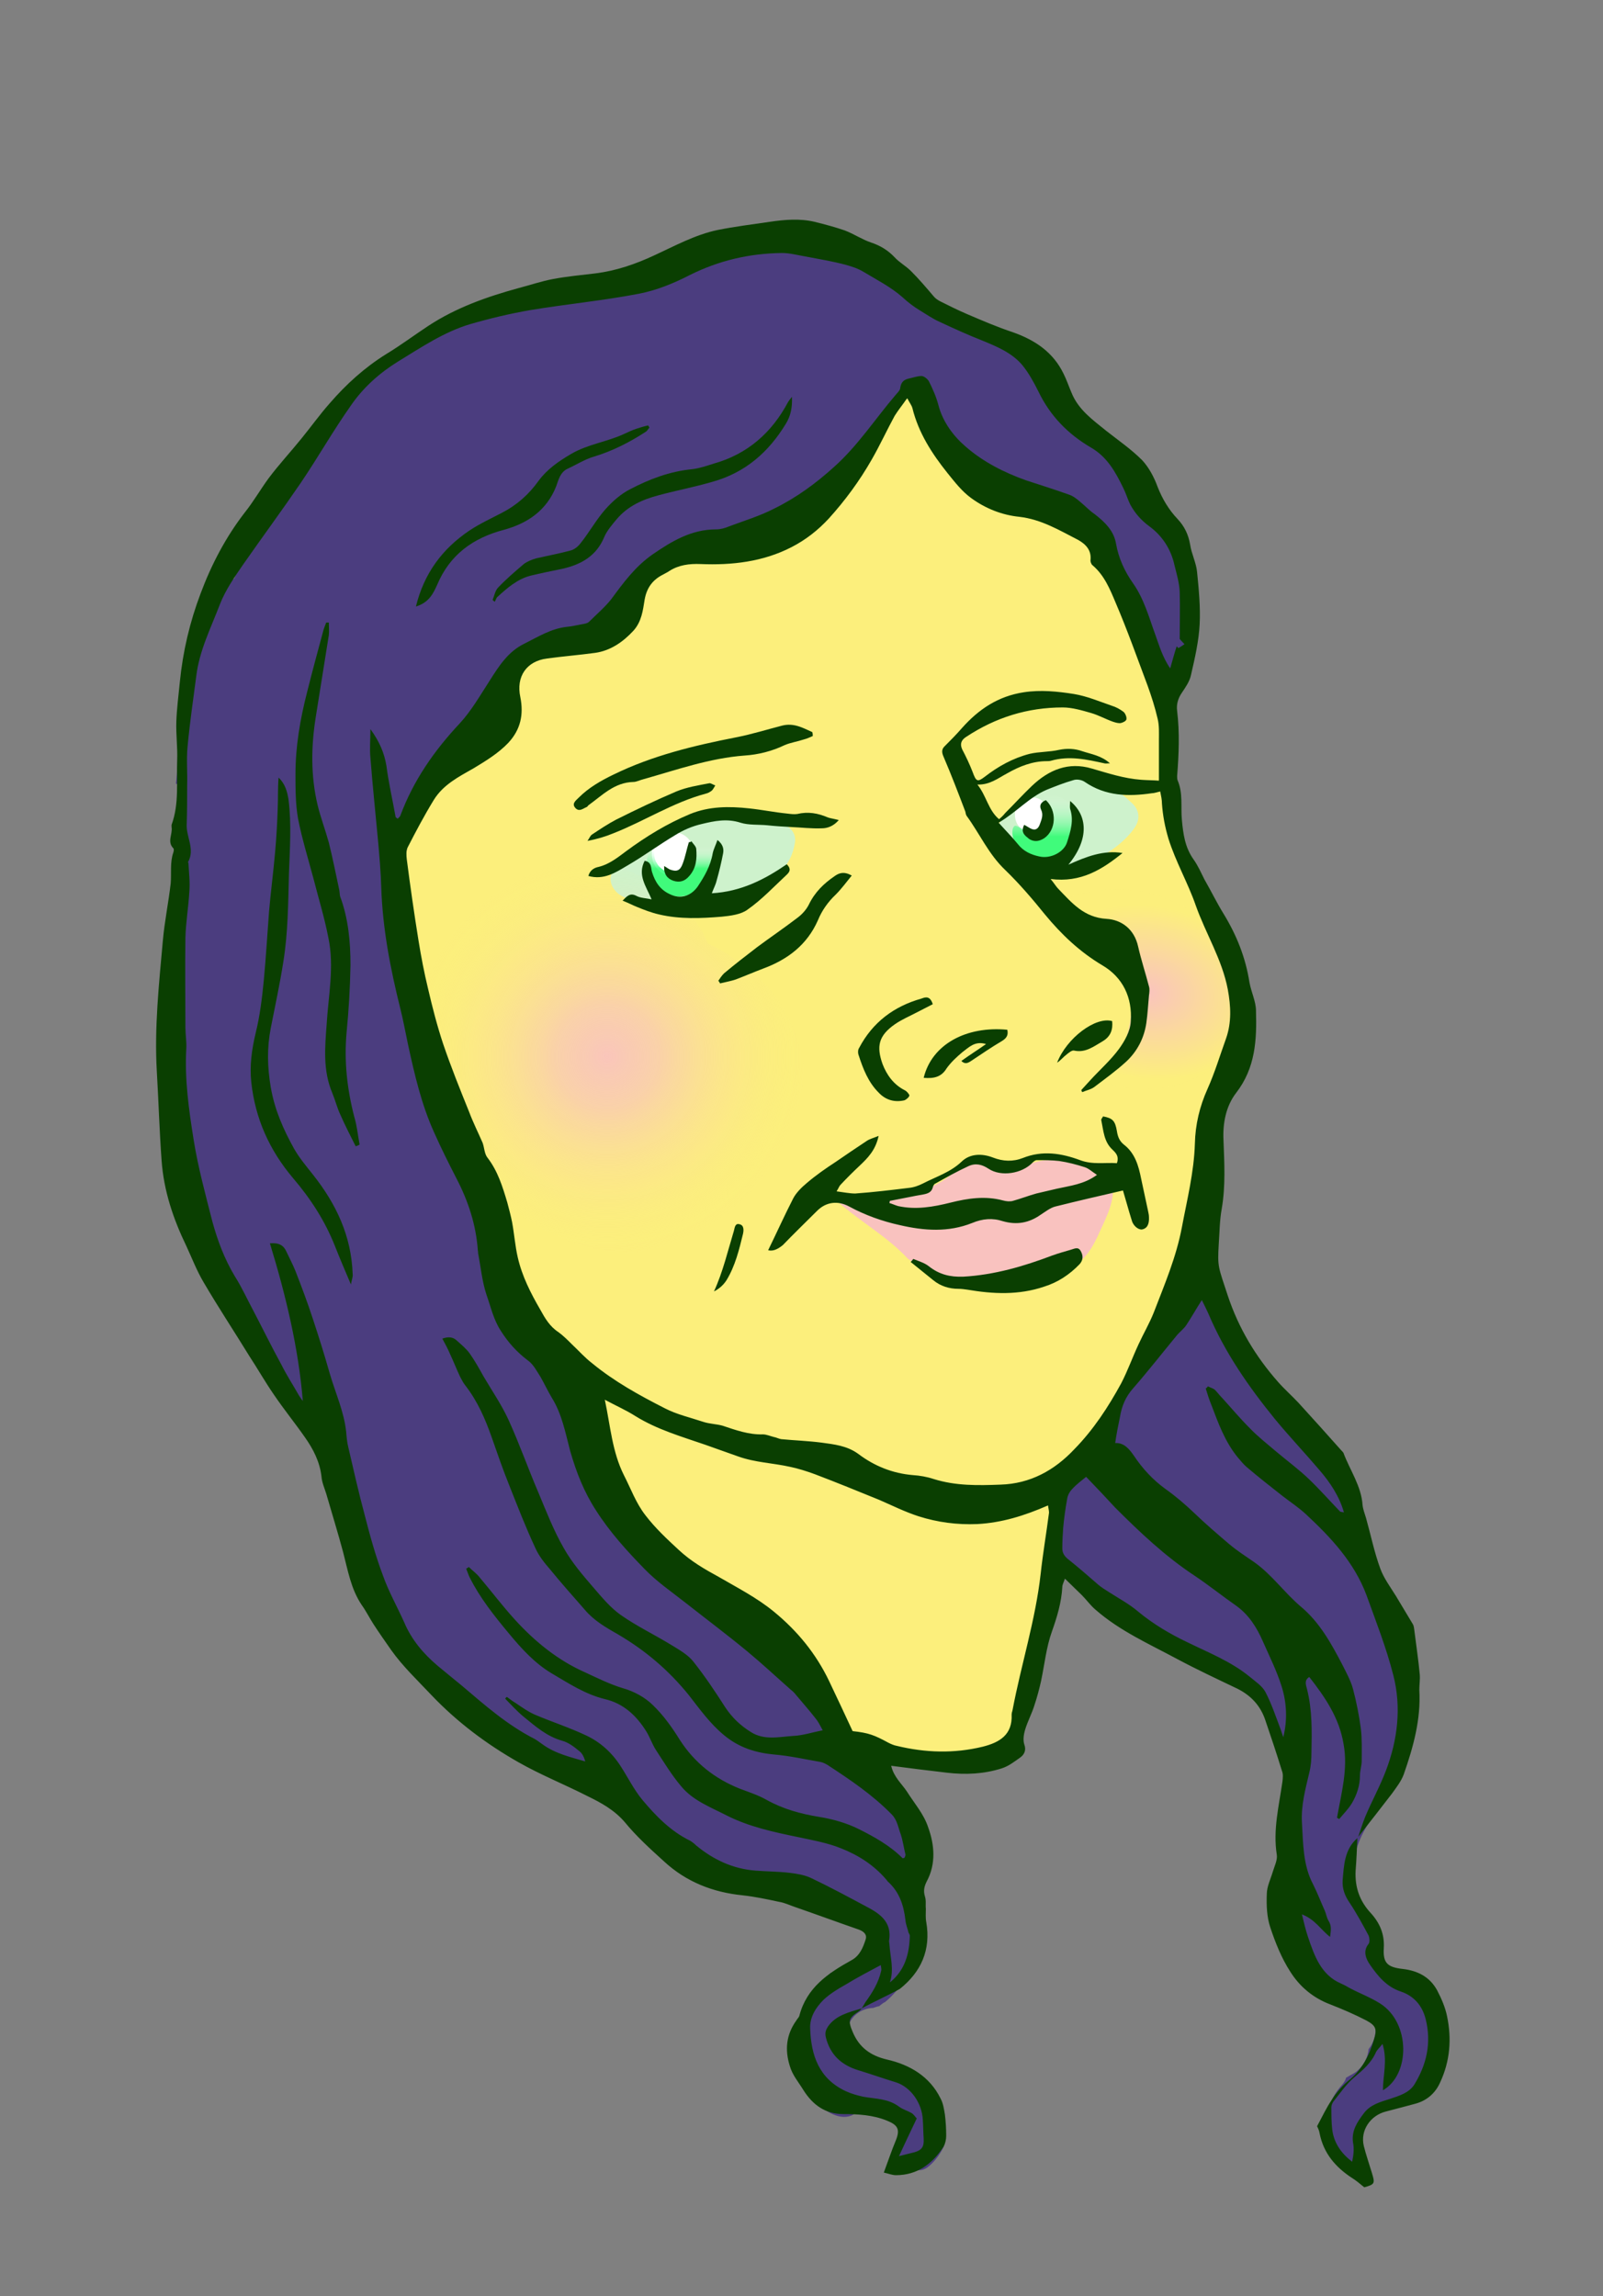 <?xml version="1.0" encoding="utf-8"?>
<!-- Generator: Adobe Illustrator 28.3.0, SVG Export Plug-In . SVG Version: 6.00 Build 0)  -->
<svg version="1.1" data-id="Layer_1" xmlns="http://www.w3.org/2000/svg" xmlns:xlink="http://www.w3.org/1999/xlink" x="0px" y="0px"
	 viewBox="0 0 370 530" style="enable-background:new 0 0 370 530;" xml:space="preserve">
<rect x="0" y="0" width="370" height="530" fill="#808080" stroke="none"/>
<style type="text/css">
	.st0{fill:#CEF2CC;}
	.st1{fill:#FFFFFF;}
	.st2{fill:#FCEF7C;}
	.st3{fill:#4B3D7F;}
	.st4{opacity:0.69;fill:url(#SVGID_1_);enable-background:new    ;}
	.st5{opacity:0.69;fill:url(#SVGID_00000122696174761843000910000012327376708901448853_);enable-background:new    ;}
	.st6{opacity:0.56;fill:#F79FF5;enable-background:new    ;}
	.st7{opacity:0.54;fill:url(#SVGID_00000034770669143773627040000018073798559361661088_);enable-background:new    ;}
	.st8{opacity:0.54;fill:url(#SVGID_00000071548487981260080050000015162371897895563922_);enable-background:new    ;}
	.st9{fill:#0A3F01;}
</style>
<path class="st0" d="M183.11,190.81c-3.99-3.82-13.6-2.16-18.53-2.04c-1.17,0.03-2.12,0.39-2.86,0.95c-2.45,0.61-4.82,1.87-7,2.92
	c-3.94,1.89-8.03,6.13-12.29,6.74c-3.19,0.46-4.12,3.87-3.25,6.55c0.23,1.86,1.35,3.51,3.51,3.86c0.46,0.07,0.9,0.13,1.33,0.16
	c0,0.01,0,0.01,0,0.02c7.1,0.77,14.16,0.6,21.22-0.53c5.51-0.88,11.77-2.13,15.94-6.15C184.39,200.21,187,194.53,183.11,190.81z"/>
<path class="st0" d="M264.66,188.41c-1.99-5.91-10.8-9.37-16.48-8.83c-3.5,0.33-7.39,1.58-10.47,3.28
	c-2.87,1.59-4.43,4.26-6.93,6.23c-4.26,3.38,0.17,8.93,4.65,8.17c2.04,2.36,5.58,3.75,8.62,4.25c3.83,0.63,5.76-0.88,8.93-2.34
	C257.35,197.15,267.07,195.56,264.66,188.41z"/>
<path class="st1" d="M155.29,192.1c-6.43,0-6.45,10,0,10C161.72,202.1,161.74,192.1,155.29,192.1z"/>
<path class="st1" d="M238.13,184.06c-5.15,0-5.16,8,0,8C243.28,192.06,243.29,184.06,238.13,184.06z"/>
<path class="st2" d="M283.3,219.1c-1.4-2.6-3-5.1-4.3-7.7c-0.7-1.4-1.4-2.8-2.1-4.3c-0.3-0.6-0.5-1.2-0.8-1.9l0,0
	c0-0.1,0-0.1-0.1-0.3c-2-6-4.1-11.9-5.4-18.1c-0.3-1.3-0.5-2.7-0.7-4c0-0.2-0.2-1.1-0.2-1.6c0-0.3-0.1-0.5-0.1-0.6
	c-0.3-3.2-0.5-6.5-0.8-9.7c-0.5-7.2-1.5-14.4-3.9-21.3c-2.3-6.7-5.5-13.1-8.8-19.4c-3.8-7.1-8-13.6-16.3-15.7c-3-0.8-6.2-1-9.4-0.9
	c-0.8-0.7-1.5-1.4-2.2-2.2c-0.5-0.6-1-1.1-1.5-1.7c0,0,0-0.1-0.1-0.1c0,0,0,0,0-0.1c-0.9-1.4-1.9-2.8-2.7-4.2
	c-0.4-0.8-0.9-1.6-1.3-2.5c-0.2-0.3-0.3-0.7-0.5-1c-0.4-1-0.3-0.7,0.4,0.9c-0.6-0.1-1.5-4.7-1.7-5.3c-3.5-13.7-24.8-14.1-28.1,0
	c-1,4.5-2.1,8.9-3.1,13.4c-0.3,1.4-0.7,2.9-1,4.3c-1.3,0.6-2.6,1.2-2.9,1.3c-2.1,0.8-4.3,1.6-6.4,2.4c-4.3,1.6-8.5,3.3-12.8,4.9
	c-4.1,1.6-8.3,3-11.9,5.5c-2.2,1.5-4.1,3.1-5.8,5.1c-1,1.2-2.1,2.7-3,3.9c-0.4,0.6-2.8,3-0.5,0.7c-1.1,1.1-2.2,2.3-3.3,3.4
	c-0.2,0.2-0.3,0.3-0.4,0.4c-0.6,0.4-1.2,0.8-1.8,1.2s-4.3,2.1-3.2,1.8c-1.6,0.6-3.1,1-4.8,1.4c-4.8,1.1-9,2.7-12.7,5.9
	c-1.9,1.7-3.4,3.9-4.5,6.2c-0.6,1.3-1.1,2.6-1.7,4c-0.1,0.1-0.3,0.6-0.6,1.2c-0.8,1.4-1.7,2.8-2.6,4.1c-0.4,0.5-0.8,1-1.2,1.5
	c-2.8,3.4-5.7,6.8-8.2,10.4c-11.5,16.1-6.1,35.1-3.3,53c1.3,8.3,2.1,16.9,5.1,24.8c1.8,4.6,4.2,8.8,6.3,13.2
	c-0.3-0.5-0.8-2.5,0.1,0.2c0.3,0.9,0.5,1.7,0.8,2.5c0.6,2.1,1.1,4.3,1.7,6.4c2.7,8.8,7.8,15.8,12.8,23.3c4.7,7,9.1,14.2,13,21.6
	c0.8,1.5,1.6,3.1,2.4,4.7c0.1,0.2,0.2,0.4,0.3,0.6c0.3,0.9,0.7,1.7,0.9,2.6c1.3,4,2,8.1,3.5,12c3.2,8.7,8.6,16.1,15.1,22.5
	c6.4,6.3,13.5,11.9,21,16.8c1.6,1.1,3.3,2.1,5,3.1c0.3,0.2,0.7,0.4,1,0.6c0.2,0.1,0.5,0.4,0.8,0.6c0.1,0.1,0.1,0.2,0.2,0.2
	c0.6,0.9,1.2,1.8,1.8,2.7c2.4,3.3,4.3,5.3,7.6,7.6c5.3,3.7,13.3,6.1,20.7,5.7c1.4,0.5,3,0.8,4.6,0.8c7.6,0,14.9-6.7,14.6-14.6
	c0-0.1,0-0.2,0-0.3c2.7-5.9,4.1-12.7,5.2-18.5c1.9-10,2.5-19.9,2-30.1c0-0.8,0-1.5,0-2.3c0.2-0.3,0.4-0.7,0.4-0.9
	c0.3-0.5,0.6-1,0.9-1.5c0.8-0.3,1.6-0.7,2.4-1.2c6.6-4.2,10.4-10.7,12.3-18.1c1.3-0.8,2.5-1.8,3.6-3c5-5.3,7.3-12.8,8.9-19.7
	c2.8-11.8,3.5-23.9,5.8-35.7c0.6-3,1.3-5.9,2.2-8.8c0.4-1.2,0.8-2.5,1.2-3.7c0.1-0.2,0.2-0.7,0.4-1c0.2-0.5,0.5-1,0.7-1.5
	c1.7-3.6,3.5-7.1,4-11.1C287.2,229,286,224.1,283.3,219.1z M183.5,194.4c-0.9,5.9-4.5,8.1-9.2,11c-1.1,0.7-2.3,0.8-3.3,0.4
	c-2.8,1.5-6.2,2.1-9.6,2.3c-5.7,0.3-12.9,1.6-18.1-1.4c-1.9-1.1-3.4-3.9-1.5-5.9c5.3-5.4,11.5-10.1,19-11.6
	c6.2-1.3,13.3-0.8,19.5,0.9C182.2,190.6,183.8,192.2,183.5,194.4z M262,190.9c-2.3,3.5-6.8,6.6-10.6,8.2c-5.3,2.3-10.1-0.3-15.4-0.8
	c-1.8-0.2-2.8-1.6-3.1-3.2c-2.2-0.9-3.7-3.5-1.7-5.8c0.8-0.9,1.9-1.4,2.8-1.9c0.2-0.6,0.7-1.2,1.4-1.8c4.5-2.9,7.9-6.2,13.6-6.2
	c5,0.1,8.8,2.7,12.3,6C263,187,263.2,189,262,190.9z"/>
<path class="st3" d="M274,134.8c-1.5-10.1-7-19.4-13.7-27c-3.3-3.8-7.4-6.7-10.8-10.4c-2.1-2.2-3.7-4.6-5.3-7.1
	c-1.1-6-5.6-11-11.6-12.1c-4.9-2.9-10.6-4.8-15.8-6c-2-0.5-3.7-1.6-4.7-3.1c-0.3,0-0.6,0.1-1,0.1c-1.2-2.7-3.1-5.1-5.6-6.7
	c-1.9-2.2-4.3-3.9-7.1-4.5c-3.7-0.8-7.2-0.4-10.2,1.1c-6.5-1.1-13.3-1.1-19.7-1.1c-3,0-5.9,0.1-8.9,0.3c-1,1.2-2.4,2.1-4.4,2.4
	c-6.6,0.9-12.8,3.2-19.3,4.7c-4,0.9-7.9,1.2-11.8,0.9c-11.8,4.3-23.9,8.7-34,16.2c-11.4,8.5-19.6,20.1-26.8,32.2
	c-3.6,6.1-6.7,12.3-9.2,18.8c-0.7,0.5-1.4,1-2.1,1.5c-1.5,0.3-3.1,0.8-4.6,1.3c0,0.1,0,0.2,0,0.2c-0.3,1.9-0.7,3.7-1.2,5.5
	c-1.1,2.2-1.8,4.6-2,7.1c-1.4,4.9-2.8,9.8-3.1,14.9c-0.3,5.7,0.2,11.3-0.5,16.9c0.1,0,0.2,0.1,0.4,0.1c-0.3,18.5-3.1,36.9-3.8,55.5
	c-0.6,15.9,0.6,32.1,5.2,47.2c7.7,10.8,14.8,22.2,20,34.5c5.2,7.1,11.1,13.9,13.8,22.3c2,6.4,3.4,13,4.5,19.7
	c9.7,16.1,20.4,31.5,35,43.3c0.1,0,0.3,0,0.4,0.1c12,3.3,21.9,10.4,30.7,18.9c2.5,1.3,5.1,2.7,7.6,4c5,2.7,10,5.4,15,8.1
	c9.6,0.3,18.7,2.3,27.1,7.2c2.7,1.6,4.6,4.1,4.1,7.4c-0.4,3-3,5.5-6,5.9c-1,0.1-2,0.2-2.9,0.3c-4.9,6.4-11,15.9-7.8,23.7
	c1.6,4,7.9,11.2,12.7,9.2c0.7-0.4,1.4-0.8,2.1-1.2c7-3.5,13.5,7.9,6.8,11.9c-0.2,0.1-0.4,0.2-0.6,0.3c1.7,0.3,3.4,0.8,5.1,1.3
	c2.2,0.6,3.3,0.6,5.1-1.2c1.1-1.1,2-2.4,2.7-3.8c-0.2-2.8-0.6-5.7-1.3-8.2c-0.7-2.4-1.6-4.8-3.2-6.5c-0.8-0.9-1.7-1.4-3.3-1.3
	c-2.5,0.1-4.4-0.9-5.7-2.4c-1.1,0.1-2.2,0.1-3.3,0c-7.7-1.2-7.6-12.9,0.2-13.7c0.1,0,0.2,0,0.3,0c0.4-0.1,0.8-0.3,1.3-0.4h0.1
	c0.5-0.4,1.1-0.9,1.3-0.9c1.4-1.1,2.6-2.5,3.8-3.9c1.1-1.3,3.1-4,3.4-4.7c0.3-0.5,0.5-1.2,0.8-1.7c-0.4,0.7-0.1,0.3-0.1-0.4
	c-0.2-7-3.8-16.9,0.6-23.2c-1.1-8.4-7.6-16.2-13.2-22.8c-5.9-7-12.4-13.3-19.1-19.5c-6.7-6.2-13.6-12.3-20.1-18.7
	c-3.1-3-6.1-6.2-9-9.4c-1.5-1.7-3-3.4-4.4-5.2c-0.1-0.1-0.1-0.2-0.2-0.3c-0.9-1.3-1.9-2.6-2.8-3.9c-5.9-8.6-10.5-17.9-14.9-27.3
	c-2-4.3-4-8.7-5.9-13c-1.2-2.6-2.4-5.3-3.5-7.9c-0.4-0.9-0.8-1.8-1.2-2.6s-0.8-1.8-1.1-2.7c0.5,1.3,0.5,1.1-0.2-0.5
	c-8.1-19.6-14.7-39.7-18.5-60.6c-0.4-2.5-0.8-4.9-1.2-7.4c-2.5-7-5.1-14-6.2-21.4c-1-5.9-0.5-11.8,3.3-16.6c1.3-1.6,2.8-3,4.5-4.3
	c1.9-3.3,4.6-6,8.4-7.9c1.3-2.2,2.6-4.4,4-6.6c1.3-2,2.6-4,4-5.9c0.2-0.4,0.5-0.7,0.8-1.1c0.6-0.6,1.1-1.3,1.6-2
	c-0.2-4.5,2.3-8.6,7.5-10.4c2.6-0.9,5.3-1.2,7.9-1.4c1-0.4,2.1-0.9,1.9-0.8c0.5-0.2,1.1-0.4,1.6-0.7c1.2-0.6,2.4-1.2,3.5-2
	c3.3-2.4,6.1-5.2,8-8.8c0.5-1,0.9-2.1,1.4-3.1c0.2-0.3,0.4-0.6,0.6-0.9l0,0c1.3-0.9,1.2-0.9,0.9-0.8l0,0c0.2-0.1,1-0.7,1.8-1.1
	c0.1,0,0.1,0,0.2-0.1c0.5-0.1,1.1-0.4,1.6-0.6c1.4-0.4,2.8-0.8,4.2-1.1c5.7-1.3,11.7-1.8,17.3-3.8c6.3-2.2,11.5-5.2,16.6-9.4
	c1.9-1.6,3.7-3.3,5.4-5.1c-0.3-0.3-0.4-0.7-0.3-1.2c1.4-3.8,3.6-7,6.1-10.1c0.1-0.2,0.1-0.3,0.2-0.5c-0.1-0.1-0.1-0.2-0.1-0.3
	c0-1.2,0.3-2.2,1-3.1s1.7-1.6,2.6-2.3c0.1-0.1,0.3-0.2,0.5-0.2c0.7-0.7,1.5-1.2,2.5-1.5c0.6-0.2,1.2,0,1.5,0.6
	c0.1,0.2,0.1,0.4,0.1,0.6v0.1c0,0,0,0,0,0.1c0.2,0.2,0.4,0.4,0.4,0.7v0.8c0.1,0.1,0.1,0.1,0.2,0.2c0.8,1.1,1.3,2.3,1.8,3.5
	c0.6-0.1,1.2-0.2,1.9-0.2c0.7,1.8,1.7,3.5,3,4.8c2.7,6.9,7.8,12.2,14.5,16.1c1.5,0.4,3.1,0.4,4.6,0.7c2.6,0.5,5.2,1.4,7.6,2.5
	c4.6,2.3,7.8,5.9,10.2,10.4c3.9,7.2,7.2,15.3,9.6,23.4c1.6,1.7,3.5,3.1,5.6,3.9C274,151.7,275.3,143.1,274,134.8z"/>
<g>
	<path class="st3" d="M331.3,460.8c-3-3-8.4-3.1-11.3-6.5c-3.1-3.6-3.9-8.9-5.3-13.2c-1.9-5.5-3.3-10.3-1-16c1.3-3.3,3.4-6.1,5.4-9
		c-0.1-0.7,0-1.4,0.3-2c1-2,2.3-3.8,3.5-5.7c0-1.8-0.1-3.5-0.3-5.3c2.3-3.3,3.1-7.6,2.1-11.9c-2-8.3-4-16.6-6-24.9s-3.4-17-7.5-24.5
		c-1.9-3.5-4.7-6.6-7.5-9.4c-2.8-2.9-5.6-6.1-9-8.3c0.2-0.5,0.5-1.1,0.7-1.6c-6.1-6.1-7.6-15.7-13.1-22.3c-0.7-0.8-0.9-1.7-0.9-2.5
		c-2.6,0-5.2,0.6-7.4,2c-4.7,3-7.1,7.7-7.1,12.7c-0.9,0.7-1.7,1.5-2.5,2.2c-4.4,3.8-6.7,8.5-8.7,13.8c-0.2,0.6-0.5,1.3-0.7,2
		c-0.1,0.1-0.2,0.3-0.4,0.6c-0.4,0.4-0.9,1-1.1,1.1c-3,3.1-6.1,6.2-8.2,10c-2.9,5.5-3.8,11.7-1.3,17.6c2.6,6.2,7.8,8.3,13.4,10.9
		c7.6,3.6,14.6,8.1,21.5,13c0,0,0.1,0,0.1,0.1c0,0,0.1,0.1,0.2,0.1c0.4,0.4,0.9,0.7,1.3,1.1c1.8,1.4,3.6,2.8,5.3,4.2
		c5.4,2.8,9.1,6.6,9.5,13.3c0,0.1,0,0.1,0,0.2c1.3,4.6,1.2,9.6,0.4,14.3c0.6,5.2,0.1,10.7-1.7,15.6c-0.1,0.3-0.2,0.5-0.4,0.7
		c0.2,6.1,0.8,12,2.5,18c0.1,0.1,0.2,0.1,0.3,0.2c3.2,2.5,4.5,6.3,8.5,7.8c3.2,1.2,6.7,2.7,9.3,5l0,0c1.6,0.1,3.2,1.1,3.3,3.2
		c0.2,2.4-0.5,4.2-1.6,5.6c-0.2,1.9-1,3.6-2.6,5c-0.5,0.5-1.6,1-2.6,1.6c-0.1,0.5-0.4,1-0.9,1.6c-3.3,3.6-5.2,9.5-3,14.2
		c1.1,2.3,2.9,5,5.5,5.8c1,0.3,1.9,0.5,2.9,0.6c-0.8-2.2-1.3-4.5-1.6-6.8c-0.1-1.3,0.2-2.3,0.9-3c-0.5-1.7,0-3.5,2.2-4.2
		c5.9-1.8,12.2-4.8,14.9-10.8C333.9,471.8,333,466,331.3,460.8z"/>
</g>
<linearGradient id="SVGID_1_" gradientUnits="userSpaceOnUse" x1="157.646" y1="340.912" x2="157.646" y2="324.976" gradientTransform="matrix(1 0 0 -1 0 532)">
	<stop  offset="0.277" style="stop-color:#FFFFFF;stop-opacity:0"/>
	<stop  offset="0.592" style="stop-color:#00FF57"/>
</linearGradient>
<path class="st4" d="M163.9,193.2c-2.1-2.1-5.3-2.7-7.9-1.7c0.2,0,0.5,0.1,0.7,0.2c0.6,0.1,1.1,0.4,1.6,0.8c0.5,0.4,0.9,0.8,1.1,1.3
	c0.3,0.5,0.5,1.1,0.6,1.7v1c0.1,0.8,0,1.6-0.3,2.3l-0.6,1c-0.5,0.6-1.1,1.1-1.8,1.4c-0.4,0.1-0.8,0.2-1.2,0.3
	c-0.6,0.1-1.2,0-1.8-0.2c-0.6-0.1-1.1-0.4-1.6-0.8c-0.5-0.4-0.9-0.8-1.1-1.3c-0.4-0.5-0.5-1.1-0.6-1.7v-1c-0.1-0.4,0-0.8,0-1.2
	c-0.8,0.8-1.3,1.7-1.6,2.7l-0.2,1.7c0,1.2,0.3,2.3,0.9,3.3c0.7,1.7,2.7,3,4.4,3.6c1.7,0.5,3.6,0.4,5.2-0.3c0.4-0.2,0.8-0.4,1.2-0.6
	c0.3-0.1,0.6-0.2,0.9-0.4c1.3-0.6,2.4-1.7,3.1-2.9C166.8,199.6,166.4,195.6,163.9,193.2z"/>
<linearGradient id="SVGID_00000069366064866128427010000017315914771881682316_" gradientUnits="userSpaceOnUse" x1="241.136" y1="348.637" x2="241.136" y2="332.121" gradientTransform="matrix(1 0 0 -1 0 532)">
	<stop  offset="0" style="stop-color:#FFFFFF;stop-opacity:0"/>
	<stop  offset="0.592" style="stop-color:#00FF57"/>
</linearGradient>
<path style="opacity:0.69;fill:url(#SVGID_00000069366064866128427010000017315914771881682316_);enable-background:new    ;" d="
	M247.7,186.7c-0.9-1.4-2.2-2.6-3.9-3c-0.7-0.2-1.9-0.5-2.6-0.3c-1.5,0.4,1.6,3.8,1.7,5.4c0.1,2.3-1.3,4-3.7,4c-1.4,0-3.1-1.4-4.2-2
	c-0.2-0.1-0.5-0.2-0.7-0.2c-0.3,0.1-0.4,0.4-0.5,0.6c-0.6,2.1,1.1,5.1,2.6,6.6c1.9,1.9,4.7,2.5,7.2,1.9c1.6-0.4,3.1-1.6,3.9-3
	c0.7-1.2,1.1-3,0.8-4.5c0.1-0.1,0.1-0.3,0.1-0.4C248.8,190.1,248.6,188.1,247.7,186.7z"/>
<path class="st6" d="M256.8,273.9c-0.7-3.9-5.7-4.9-8.9-5.6c-4.3-0.9-8.4-0.9-12.3,1.4c-4-1.5-8.6-3.3-12.2-1.3
	c-2.4,1.3-4.3,3.4-6.7,4.7c-2.8,1.5-5.9,2.4-9.1,2.9c-0.6,0.1-1,0.3-1.3,0.6c-3.5,0.2-6.9,0.1-10.4-0.2c-1.1-0.1-1.9,0.4-2.4,1.1
	c5.2,4.6,11.4,8,16.1,13.1c2.5,1.6,5,3.1,7.7,4.1c4.1,1.6,8.1,2,12.5,1.4c5.1-0.7,10.6-1.5,15.6-2.9c3.9-1.1,6.1-3.9,7.8-7.5
	C254.6,282.5,257.4,277.6,256.8,273.9z"/>
<radialGradient id="SVGID_00000037662634414043186370000002025923188217279921_" cx="274.105" cy="309.964" r="26.038" gradientTransform="matrix(1.02 0.168 0.125 -0.757 -53.585 417.583)" gradientUnits="userSpaceOnUse">
	<stop  offset="0" style="stop-color:#F79FF5"/>
	<stop  offset="1" style="stop-color:#FCEF7C"/>
</radialGradient>
<path style="opacity:0.54;fill:url(#SVGID_00000037662634414043186370000002025923188217279921_);enable-background:new    ;" d="
	M286.7,227.3c-0.9-4.9-3.6-9.2-7.3-13.4c-3.5-4-10.5-7.2-16.4-8.2c-6-1-13.5-0.2-18.2,2.5c7.8,3.5,14.5,8.6,15.7,15.6
	c1.6,8.9,1,18.8-7.6,25c-0.2,0.2-0.4,0.3-0.7,0.4l0,0c6.1,2.1,13.2,3,19.2,1.3c5.5-1.6,11-4.6,13-9
	C286.6,236.8,287.7,232.3,286.7,227.3z"/>
<radialGradient id="SVGID_00000029007781313230468760000006946440043251932318_" cx="125.908" cy="294.935" r="41.944" gradientTransform="matrix(1.091 0 0 -1.097 2.759 567.398)" gradientUnits="userSpaceOnUse">
	<stop  offset="0" style="stop-color:#F79FF5"/>
	<stop  offset="0" style="stop-color:#F7A0F3;stop-opacity:0.972"/>
	<stop  offset="0.249" style="stop-color:#F7A5EC;stop-opacity:0.763"/>
	<stop  offset="1" style="stop-color:#FCEF7C;stop-opacity:0"/>
</radialGradient>
<path style="opacity:0.54;fill:url(#SVGID_00000029007781313230468760000006946440043251932318_);enable-background:new    ;" d="
	M186.2,252.2c-0.4-9.6-3.6-19.6-10.8-26.3c-3.5-3.2-7.6-6.1-12-8.1c-0.2-0.4-0.4-0.8-0.6-1.3c-3.5-8-14.1-14.9-22.1-17.1
	c-8.8-2.5-20.6-1.3-28.5,3.7c-7.9,5.1-14.8,12.7-17,22.2c-0.4,3.3-0.9,6.6-1.3,9.9c0,6.7,1.7,13,5,18.8
	c8.7,19.7,27.6,36.5,50.3,35.3c9.8-0.5,19.1-3.8,26.1-10.9C181.8,272.1,186.6,261.5,186.2,252.2z"/>
<g id="Layer_1_00000061456115604285367750000009925204208569888172_">
	<g>
		<path class="st9" d="M198.9,463.6c-0.2,0.2-0.4,0.5-0.7,0.7c-2.3,1.5-2.5,2.1-1.4,4.7c1.5,3.6,4.1,5.5,7.9,6.4
			c5.3,1.2,9.9,3.9,12.4,9c0.6,1.1,0.8,2.5,1,3.7c0.2,1.6,0.3,3.3,0.3,4.9c0,0.8-0.2,1.8-0.6,2.5c-2.6,4-6.1,6.6-11,6.6
			c-0.9,0-1.8-0.4-2.8-0.6c1-2.7,1.8-5.1,2.8-7.5c1-2.5,0.4-3.5-2.1-4.5c-3.2-1.3-6.6-1.5-10-1.5c-4.2,0-7.1-2.1-9.3-5.6
			c-1.1-1.8-2.5-3.4-3.1-5.5c-1.2-3.8-0.8-7.3,1.5-10.5c0.2-0.4,0.6-0.7,0.7-1.1c1.7-6.5,6.6-9.8,12-12.8c1.9-1,2.7-2.9,3.3-4.8
			c0.4-1.2-0.5-1.9-1.6-2.3c-4.9-1.7-9.8-3.5-14.7-5.2c-1.2-0.4-2.4-1-3.7-1.2c-2.8-0.6-5.6-1.2-8.4-1.5c-6.9-0.7-13-3.1-18.1-7.8
			c-3.2-2.9-6.4-5.8-9.1-9.1c-2.4-2.8-5.5-4.5-8.6-6c-5.3-2.7-10.8-4.9-15.9-7.8c-7.4-4.2-14.2-9.3-20.1-15.5
			c-3.2-3.4-6.6-6.6-9.3-10.4c-1.4-2-2.8-4-4.1-6c-0.9-1.4-1.7-3-2.7-4.4c-2.5-3.7-3.2-8-4.3-12.2c-1.2-4.5-2.6-9-3.9-13.5
			c-0.4-1.3-1-2.6-1.1-4c-0.4-3.4-1.9-6.3-3.8-9c-2.3-3.3-4.9-6.5-7.2-9.9c-2-2.9-3.7-5.9-5.6-8.8c-3.5-5.7-7.2-11.3-10.6-17.1
			c-1.6-2.7-2.7-5.6-4-8.4c-3-6.2-5.2-12.7-5.7-19.7c-0.5-6.8-0.7-13.7-1.1-20.5c-0.6-10.2,0.5-20.3,1.4-30.4
			c0.4-4.4,1.3-8.7,1.8-13.1c0.2-2.4-0.2-4.8,0.6-7.1c0.1-0.3,0.2-0.8,0-1c-1.5-1.5-0.1-3.3-0.4-4.9c0-0.2,0-0.4,0-0.5
			c1.8-4.9,1.1-10,1.3-15c0.1-2.9-0.3-5.9-0.2-8.8c0.1-3,0.5-6,0.8-9.1c0.7-7.1,2.3-13.9,4.8-20.5c2.5-6.7,5.8-13,10.2-18.7
			c2-2.5,3.6-5.3,5.5-7.9c2.4-3.2,5.1-6.1,7.6-9.2c2.2-2.7,4.2-5.5,6.5-8.1c3.8-4.4,8.1-8.3,13.1-11.4c3.3-2,6.5-4.4,9.7-6.5
			c6.4-4.2,13.5-6.7,20.8-8.7c2.7-0.7,5.3-1.6,8-2.1c3.2-0.6,6.5-0.9,9.8-1.3c4.7-0.6,9.1-2.1,13.4-4.1c4.8-2.2,9.5-4.8,14.7-5.9
			c4-0.8,8-1.3,12.1-1.9c3.4-0.5,6.9-0.8,10.3,0c2.4,0.6,4.7,1.2,7,2c2.1,0.8,4,2.1,6.1,2.8s3.9,1.8,5.4,3.4c1.1,1.2,2.6,2,3.8,3.2
			c1.8,1.8,3.5,3.8,5.2,5.8c0.4,0.5,1,0.9,1.6,1.2c2,1,4,2,6.1,2.9c3.5,1.5,7,3,10.6,4.2c5.1,1.8,9.3,4.6,11.7,9.6
			c0.7,1.4,1.2,2.9,1.8,4.3c1.6,4,4.9,6.3,8.1,8.9c2.8,2.2,5.7,4.2,8.2,6.7c1.6,1.7,2.8,4,3.6,6.2c1.1,2.8,2.6,5.3,4.6,7.4
			c1.6,1.7,2.5,3.6,2.9,5.9c0.3,2.1,1.4,4.2,1.6,6.3c0.4,4,0.8,8.1,0.6,12.1c-0.2,3.9-1.1,7.8-2,11.7c-0.3,1.5-1.3,2.9-2.1,4.1
			c-0.9,1.3-1.3,2.7-1.1,4.2c0.6,5,0.4,10,0,15c0,0.3,0,0.7,0.1,1c1.3,3,0.7,6.1,1,9.2c0.3,3.2,0.7,6.3,2.7,9.1c1,1.4,1.7,3,2.5,4.6
			c1.5,2.6,2.8,5.3,4.4,7.9c3,4.9,5.1,10.1,6,15.9c0.4,2.2,1.5,4.4,1.5,6.5c0.2,6.7-0.1,13.2-4.6,19c-2.3,3-3.1,6.9-2.9,10.9
			c0.2,5.3,0.5,10.5-0.4,15.8c-0.5,2.7-0.5,5.5-0.7,8.3c-0.3,5.2-0.1,5.1,2.1,11.8c2.5,7.5,6.4,14,11.6,19.9
			c1.5,1.7,3.2,3.2,4.7,4.8c3.3,3.6,6.6,7.3,9.9,11c0.2,0.2,0.4,0.4,0.5,0.6c1.5,4,4.1,7.6,4.4,12c0.1,1,0.5,2,0.8,3
			c1.1,3.9,1.9,7.9,3.3,11.7c0.8,2.2,2.3,4.2,3.6,6.3c1.3,2.2,2.6,4.3,3.9,6.5c0.3,0.5,0.3,1.2,0.4,1.8c0.4,3.3,0.9,6.5,1.2,9.8
			c0.1,1.2-0.1,2.4-0.1,3.6c0.4,6.8-1.4,13.2-3.6,19.5c-0.6,1.6-1.7,3-2.7,4.4c-2.6,3.4-5.2,6.7-7.8,10c0.5-1.5,1-3.1,1.6-4.6
			c1.5-3.6,3.4-7,4.8-10.7c2.7-7.1,3.6-14.6,1.7-22c-1.6-6.3-4-12.4-6.2-18.5c-2.8-7.5-8.1-13.2-13.9-18.6c-1.7-1.6-3.7-2.9-5.5-4.3
			c-2.8-2.2-5.6-4.4-8.3-6.7c-0.8-0.7-1.4-1.5-2.1-2.3c-2.9-3.6-4.4-7.8-6-12c-0.5-1.2-0.9-2.5-1.3-3.8c0.2-0.1,0.4-0.3,0.5-0.5
			c0.5,0.3,1.1,0.4,1.6,0.8c0.6,0.6,1.1,1.3,1.7,1.9c2.1,2.3,4.1,4.7,6.3,6.9c1.9,2,4.1,3.7,6.2,5.5c2.5,2.1,5.2,4.1,7.5,6.3
			c2.5,2.4,4.8,5,7.2,7.5c0.1,0.1,0.4,0.1,0.9,0.2c-1.1-3.8-3.2-6.9-5.6-9.7c-3.4-4-7-7.8-10.3-11.8c-6.1-7.5-11.6-15.4-15.4-24.4
			c-0.5-1.1-1-2.1-1.5-3.1c-1.3,2-2.4,4-3.6,5.8c-0.6,0.9-1.6,1.6-2.3,2.5c-3.3,4-6.5,8.1-9.9,12c-1.8,2-2.7,4.2-3.1,6.7
			c-0.4,1.9-0.8,3.9-1.1,6c2-0.1,3.2,1.3,4.3,2.9c2,3,4.4,5.6,7.3,7.7c2.4,1.7,4.6,3.6,6.7,5.6c2.6,2.5,5.4,4.9,8.1,7.2
			c1.8,1.5,3.8,2.8,5.7,4.1c4.1,2.9,7,7.1,10.8,10.3c4.3,3.6,7,8.5,9.6,13.5c0.9,1.8,1.9,3.6,2.4,5.5c0.8,3,1.4,6.1,1.8,9.1
			c0.3,2.5,0.2,5,0.2,7.5c0,1.1-0.4,2.2-0.4,3.3c0,2.3-0.7,4.5-1.9,6.5c-0.8,1.3-1.9,2.4-2.9,3.6c-0.1-0.1-0.3-0.2-0.5-0.3
			c1-5.7,2.6-11.3,1.5-17.1c-1-6-4.3-10.8-7.9-15.4c-1.3,0.8-0.7,2-0.5,2.9c1.2,4.8,1.1,9.6,1,14.5c0,1.6-0.1,3.1-0.5,4.7
			c-0.9,3.8-1.9,7.5-1.7,11.4c0.3,4.9,0.2,9.9,2.6,14.4c1,2,1.8,4.1,2.7,6.1c0.3,0.7,0.4,1.5,0.8,2.2c0.8,1.2,0.6,2.3,0.4,3.8
			c-2.2-1.7-3.4-4-6.5-5.2c0.5,2.1,0.9,3.7,1.4,5.2c1.5,4.4,3,8.8,7.7,10.8c0.7,0.3,1.4,0.7,2.1,1.1c2.3,1.2,4.7,2.1,6.9,3.5
			c7,4.5,6.9,16.4,0.6,20c0-3.4,1.1-6.9-0.1-10.7c-0.6,0.8-1.2,1.3-1.5,1.9c-1.1,2.5-3,4.1-5,5.8c-1.9,1.6-3.3,3.7-4.9,5.7
			c-0.2,0.3-0.4,0.8-0.4,1.2c0,1.7,0,3.5,0.2,5.2c0.4,3.1,2.1,5.5,4.6,7.4c0.3-1.5,0.5-3,0.2-4.4c-0.4-2.8,1-4.8,2.5-6.8
			s3.8-2.6,6-3.3c2.1-0.7,4.5-1.4,5.7-3.4c2.8-4.6,3.9-9.5,2.6-14.9c-0.8-3.3-2.8-5.5-5.8-6.5c-3.3-1.1-5.3-3.6-7.1-6.2
			c-0.9-1.3-1.7-3.1-0.3-4.8c0.3-0.4,0.2-1.4,0-1.9c-1.4-2.6-2.8-5.2-4.4-7.6c-1.1-1.6-1.7-3.2-1.6-5.1c0.3-3.5,0.4-7.2,3.4-9.8
			c-0.1,2.5-0.2,5-0.4,7.5c-0.2,3.8,0.9,7,3.5,9.8c2.1,2.3,3.2,4.9,3,8.1c-0.2,3.4,0.8,4.4,4.4,4.8c3.4,0.4,6.2,1.8,7.9,4.9
			c1,1.9,1.9,4,2.3,6c1.1,5.2,0.7,10.4-1.6,15.3c-1.1,2.5-3.1,4.2-5.7,4.9c-2.2,0.6-4.5,1.2-6.8,1.8c-3.6,0.9-6,4.4-5.1,8
			c0.5,2,1.2,4,1.8,6c0.8,2.6,0.8,2.8-1.7,3.5c-1-0.8-1.9-1.6-2.9-2.2c-3.8-2.5-6.5-5.7-7.4-10.2c-0.1-0.7-0.4-1.3-0.6-1.7
			c1.2-2.2,2.1-4.2,3.4-6.1c1-1.6,2.3-3.1,3.7-4.3c3.2-2.5,4.9-5.8,6-9.5c0.8-2.5,0.5-3.3-1.7-4.5c-2.7-1.4-5.5-2.6-8.3-3.7
			c-4-1.5-7.1-4.1-9.3-7.6c-2-3.1-3.4-6.6-4.6-10.2c-0.8-2.4-0.9-5.1-0.8-7.7c0-1.7,0.9-3.5,1.4-5.2c0.4-1.3,1.1-2.7,0.9-3.9
			c-0.9-5.7,0.5-11.2,1.3-16.8c0.1-0.8,0.2-1.8-0.1-2.5c-1.2-3.9-2.5-7.8-3.8-11.6c-1.1-3.4-3.3-5.8-6.5-7.4
			c-4.6-2.2-9.3-4.4-13.8-6.8c-6.5-3.5-13.3-6.5-18.9-11.4c-1.2-1-2.1-2.3-3.2-3.4c-1.2-1.2-2.5-2.4-3.9-3.8
			c-0.3,0.9-0.6,1.4-0.6,1.9c-0.2,3.6-1.2,6.9-2.4,10.3c-1.3,3.6-1.7,7.6-2.5,11.4c-0.4,1.8-0.9,3.7-1.5,5.5c-0.6,2-1.6,3.8-2.2,5.8
			c-0.3,1-0.5,2.3-0.2,3.3c0.5,1.3,0.1,2.3-0.8,3c-1.4,1-2.8,2.1-4.4,2.6c-4.1,1.3-8.3,1.5-12.6,1c-4.2-0.5-8.4-1-12.9-1.6
			c0.6,2.6,2.4,4.1,3.6,5.9c1.7,2.7,3.9,5.2,4.9,8.2c1.5,4.1,1.9,8.5-0.3,12.6c-0.6,1.2-0.8,2.2-0.4,3.5c0.3,0.9,0.1,1.9,0.2,2.8
			c0,1-0.1,2.1,0.1,3.1c1.1,6.4-1.2,11.5-6.1,15.4C205,460.6,201.8,462,198.9,463.6c0.3-0.5,0.6-1,0.9-1.5c1.6-2.2,3-4.5,3.6-7.2
			c0.1-0.5-0.1-1-0.1-1.3c-2.8,1.5-5.5,2.9-8.1,4.5c-1.8,1-3.6,2.1-5.1,3.5c-1.8,1.8-3.2,4-3.1,6.6c0.2,6.2,2,11.6,8.2,14.5
			c1.3,0.6,2.7,1,4.1,1.3c2.8,0.5,5.6,0.4,8.1,2.2c0.9,0.7,2,1,2.9,1.5c0.6,0.3,0.9,0.9,1.3,1.3c-1.4,2.9-2.6,5.5-4.1,8.7
			c1.5-0.4,2.5-0.6,3.6-0.9c1.7-0.5,2.2-1.3,2.1-3.1c-0.1-1.5-0.1-3-0.2-4.4c-0.2-3.9-2.8-7.5-6.1-8.6c-2.9-0.9-5.8-1.9-8.7-2.8
			c-4-1.2-6.6-3.6-7.6-7.7c-0.2-1,0-1.6,0.5-2.4C192.9,465.2,195.9,464.5,198.9,463.6z M230.5,189.9c1.7,1.9,3.1,3.3,4.4,4.9
			c1.3,1.7,3.1,2.5,5,2.9c2.6,0.6,5.7-1,6.4-3.3c0.8-2.5,1.6-5,0.7-7.7c-0.1-0.5,0-1.1,0-1.8c3.9,3.2,4.6,8.6-0.4,14.7
			c4.2-1.9,8.1-3.4,12.5-2.7c-4.7,3.8-9.6,6.9-16.6,6c0.9,1.1,1.3,1.8,1.8,2.3c3.1,3.2,5.9,6.6,11.1,6.9c3.4,0.2,6.4,2.3,7.3,6.4
			c0.7,3.1,1.7,6.1,2.5,9.2c0.2,0.6,0.1,1.4,0,2.1c-0.2,2.1-0.3,4.2-0.6,6.3c-0.5,3.5-2.1,6.6-4.7,9c-2.3,2.1-4.8,3.9-7.3,5.8
			c-0.8,0.6-1.9,0.8-2.8,1.2c-0.1-0.2-0.2-0.3-0.2-0.5c0.7-0.8,1.4-1.5,2.1-2.3c2.2-2.4,4.7-4.6,6.6-7.2c1.3-1.8,2.6-4.1,2.7-6.3
			c0.4-5.5-1.8-10.2-6.6-13c-5.2-3.1-9.4-7.1-13.2-11.7c-2.9-3.6-5.9-7.1-9.2-10.3c-3.8-3.6-5.9-8.4-8.9-12.5
			c-0.2-0.3-0.2-0.7-0.3-1c-1.6-4.2-3.2-8.4-5-12.6c-0.4-0.9-0.5-1.6,0.1-2.3c1.4-1.4,2.8-2.8,4.1-4.3c3.9-4.4,8.4-7.4,14.3-8.3
			c3.9-0.6,7.8-0.2,11.6,0.4c3,0.5,5.8,1.7,8.7,2.7c1,0.3,1.9,0.8,2.7,1.4c0.4,0.3,0.8,1.2,0.7,1.7c0,0.4-0.8,0.8-1.3,0.9
			c-0.5,0.1-1.2-0.1-1.8-0.3c-1.7-0.6-3.3-1.5-5-2c-2.1-0.6-4.4-1.3-6.6-1.3c-8.1,0-15.5,2.3-22.3,6.8c-1.1,0.7-1.5,1.6-0.9,2.9
			c0.9,1.7,1.7,3.4,2.4,5.2c0.8,2.2,1.1,2.4,2.8,1.1c3.1-2.4,6.5-4.3,10.4-5.3c2.2-0.5,4.5-0.4,6.7-0.9c1.9-0.4,3.7-0.3,5.4,0.3
			c2.1,0.7,4.4,1,6.4,2.8c-0.7,0-1,0.1-1.3,0c-4.1-0.9-8.1-1.8-12.3-0.6c-0.3,0.1-0.7,0.1-1,0.1c-3.3,0-6.3,1.2-9.1,2.8
			c-2.1,1.1-4,2.7-6.9,2.6c2.1,2.6,2.5,5.9,5,8c0.6-0.5,1-0.9,1.4-1.4c2.1-2.1,4.1-4.3,6.2-6.3c3.9-3.7,8.4-5.6,13.8-4
			c3.8,1.1,7.4,2.3,11.4,2.6c1.3,0.1,2.7,0.1,4.1,0.2c0-3.4,0-6.4,0-9.4c0-1.6,0.1-3.3-0.3-4.9c-0.6-2.6-1.4-5.1-2.3-7.6
			c-2.4-6.4-4.7-12.9-7.4-19.2c-1.3-3.1-2.6-6.3-5.3-8.6c-0.3-0.2-0.5-0.8-0.5-1.1c0.3-2.4-1.1-3.8-2.9-4.8
			c-4.3-2.2-8.4-4.7-13.5-5.3c-4-0.4-7.8-1.9-11.1-4.3c-2.2-1.6-3.8-3.7-5.5-5.8c-3.6-4.5-6.7-9.3-8.1-15c-0.2-0.7-0.7-1.3-1.2-2.3
			c-1.1,1.6-2.1,2.8-2.9,4.1c-1.8,3.3-3.4,6.8-5.3,10.1c-2.8,4.9-6.1,9.4-9.9,13.6c-2.5,2.7-5.3,4.9-8.6,6.6
			c-6.6,3.4-13.8,4.2-21,3.9c-2.6-0.1-5,0.2-7.2,1.6c-0.4,0.3-0.9,0.5-1.4,0.8c-2.4,1.2-3.8,3-4.3,5.8c-0.4,2.5-0.7,5.1-2.6,7.2
			c-2.4,2.6-5.3,4.6-8.8,5.1c-3.7,0.5-7.4,0.8-11.1,1.3c-4.8,0.6-7.2,4.2-6.2,8.9c0.8,4,0.1,7.5-2.8,10.6c-2.3,2.4-5.1,4.1-7.9,5.8
			c-3.5,2-7.1,3.8-9.3,7.4s-4.1,7.2-6,10.9c-0.4,0.8-0.3,1.9-0.2,2.8c0.8,6.2,1.7,12.5,2.7,18.7c0.6,3.7,1.3,7.4,2.2,11.1
			c1,4.3,2.1,8.6,3.5,12.8c1.8,5.3,3.9,10.5,6,15.7c0.9,2.4,2.1,4.8,3.1,7.1c0.4,1.1,0.4,2.5,1.1,3.4c2.4,3.1,3.5,6.7,4.6,10.4
			c0.4,1.5,0.8,3,1.1,4.5c0.5,2.7,0.7,5.5,1.3,8.1c1,4.4,3,8.3,5.2,12.1c1.1,2,2.2,3.9,4.2,5.2c1.1,0.8,2.1,1.8,3.1,2.8
			c1.6,1.5,3,3.1,4.7,4.4c5.1,4.2,10.9,7.4,16.8,10.4c2.7,1.4,5.8,2.1,8.8,3.1c1.5,0.5,3.1,0.5,4.5,0.9c3,1,6,2.1,9.3,2
			c0.8,0,1.7,0.4,2.5,0.6c0.6,0.1,1.1,0.4,1.7,0.5c3.1,0.3,6.2,0.4,9.3,0.8c2.9,0.4,5.9,0.7,8.5,2.6c3.7,2.8,7.9,4.5,12.6,4.9
			c1.6,0.1,3.3,0.4,4.8,0.9c5.1,1.6,10.2,1.5,15.4,1.3c6.9-0.2,12.5-3.3,17.1-8.2c4.4-4.5,7.8-9.7,10.8-15.2c1.5-2.9,2.6-6,4-9
			c1.1-2.4,2.5-4.8,3.5-7.3c2.5-6.5,5.2-12.8,6.5-19.7c1.2-6.4,2.8-12.7,3-19.3c0.1-4.4,1.1-8.6,2.9-12.6c1.7-3.8,2.9-7.8,4.3-11.7
			c1.3-3.7,1.1-7.5,0.4-11.3c-1.3-6.9-5.1-12.9-7.4-19.4c-1.8-5.2-4.6-10-6.3-15.4c-0.8-2.7-1.3-5.3-1.5-8.1c0-0.9-0.2-1.8-0.4-2.8
			c-0.9,0.2-1.4,0.4-1.9,0.4c-5.4,0.8-10.7,0.7-15.5-2.6c-0.7-0.5-1.9-0.7-2.7-0.4c-2.1,0.6-4.1,1.4-6.1,2.2
			C237.6,184,234.6,187.5,230.5,189.9z M62.3,287c2.1-0.2,3.2,0.5,3.8,1.9c0.7,1.5,1.5,3,2.1,4.5c1.4,3.6,2.8,7.3,4,11
			c1.4,4.2,2.7,8.4,3.9,12.6c1.3,4.5,3.3,8.8,3.8,13.5c0.1,1.2,0.2,2.4,0.5,3.6c1.2,5.2,2.4,10.5,3.8,15.7c1.2,4.7,2.5,9.4,4.2,13.9
			c1.3,3.7,3.3,7.2,4.9,10.8c1.7,4,4.4,7.2,7.7,10c1.9,1.6,3.8,3.1,5.6,4.6c5.3,4.5,10.5,9.1,16.8,12.3c0.7,0.4,1.3,0.9,1.9,1.3
			c2.9,2.1,6.4,2.9,9.8,3.9c-0.3-1-0.7-1.9-1.4-2.4c-1.2-1-2.5-2-4-2.4c-3.5-1-6.1-3.3-8.8-5.5c-1.6-1.3-2.9-2.8-4.3-4.2
			c0.1-0.1,0.2-0.3,0.4-0.4c0.7,0.5,1.3,1,2,1.4c1.5,1,3,2.1,4.7,2.8c3.8,1.6,7.8,2.9,11.6,4.7c3.2,1.5,5.9,3.9,7.9,7
			c1.7,2.6,3.1,5.5,5.1,7.9c3.1,3.7,6.5,7.2,11,9.4c0.5,0.3,1,0.7,1.4,1.1c4,3.3,8.5,5.4,13.7,5.8c2.6,0.2,5.2,0.2,7.8,0.5
			c1.7,0.2,3.5,0.5,5,1.2c4.2,2,8.3,4.2,12.4,6.4c3.3,1.7,6.4,3.6,5.6,8.2c0,0.2,0.1,0.5,0.1,0.8c0.2,2.9,1.1,5.8,0.1,8.7
			c3.5-2.8,4.5-6.6,4.6-10.8c0-0.2-0.2-0.5-0.3-0.7c-0.2-0.9-0.6-1.8-0.7-2.8c-0.4-3.5-1.4-6.6-4.1-9c-0.1-0.1-0.2-0.3-0.3-0.4
			c-2.9-3.4-6.5-5.7-10.6-7.3c-3-1.2-6.3-1.8-9.6-2.5c-5.8-1.2-11.5-2.4-16.8-5.1c-3.7-1.9-7.7-3.4-10.4-6.7c-2.2-2.6-4-5.6-5.9-8.5
			c-0.8-1.3-1.3-2.8-2.1-4.1c-2.3-3.7-5.3-6.5-9.6-7.5c-4.5-1.1-8.3-3.6-12.2-5.9c-3.9-2.3-7-5.7-9.9-9.2c-3.4-4.1-6.7-8.2-9.1-13
			c-0.3-0.6-0.5-1.3-0.8-2c0.2-0.1,0.4-0.2,0.6-0.4c0.8,0.8,1.8,1.5,2.5,2.4c2.7,3.2,5.2,6.5,8,9.6c4.7,5.2,10.1,9.6,16.5,12.4
			c2.8,1.3,5.6,2.7,8.6,3.6c2.5,0.7,5.1,2.1,6.9,3.9c2.4,2.3,4.4,5.1,6.2,8c3.4,5.3,8.1,9,13.9,11.3c2.1,0.8,4.3,1.5,6.2,2.6
			c3.8,2.1,7.8,3.2,12.1,3.9c3.1,0.5,6.3,1.4,9.1,2.8c3.6,1.8,7.2,3.8,10.1,6.7c0.1,0.1,0.3,0,0.5-0.1c0.1-0.2,0.2-0.5,0.2-0.7
			c-0.4-1.6-0.6-3.2-1.1-4.7c-0.6-1.6-0.8-3.3-2.1-4.6c-4.4-4.5-9.6-8-14.8-11.4c-0.5-0.3-1.1-0.6-1.7-0.7c-3.5-0.6-7-1.4-10.6-1.7
			c-4.3-0.4-8.1-1.6-11.5-4.4c-3.3-2.7-5.7-6.1-8.2-9.3c-4.6-5.7-10-10.3-16.3-14c-2.8-1.6-5.6-3.2-7.7-5.7c-2.7-3.1-5.4-6.1-8-9.3
			c-1.3-1.5-2.6-3.1-3.4-4.9c-2.2-4.7-4.1-9.6-6-14.4c-1.5-3.7-2.8-7.5-4.1-11.2c-1.5-4.3-3.3-8.4-6.1-12c-0.5-0.6-0.8-1.3-1.2-2
			c-0.8-1.7-1.5-3.5-2.3-5.2c-0.5-1.2-1.1-2.3-1.8-3.6c1.4-0.5,2.5-0.4,3.4,0.5c1,0.9,2.1,1.8,2.9,2.9c1.2,1.7,2.2,3.5,3.2,5.3
			c2,3.4,4.2,6.6,5.8,10.1c2.5,5.5,4.5,11.2,6.9,16.8c1.8,4.3,3.5,8.7,5.8,12.7c1.9,3.4,4.5,6.4,7,9.3c1.9,2.2,3.8,4.5,6.2,6.2
			c3.7,2.6,7.9,4.6,11.8,7c1.8,1.1,3.7,2.2,4.9,3.7c2.7,3.4,5.1,7,7.4,10.6c1.6,2.4,3.5,4.2,5.9,5.7c3.1,2,6.6,1.1,9.9,0.9
			c2.1-0.1,4.2-0.8,6.7-1.3c-0.7-1.3-1.1-2.1-1.7-2.8c-1.4-1.8-3-3.6-4.5-5.4c-0.3-0.4-0.7-0.8-1.1-1.1c-3.4-3-6.6-6-10.1-8.9
			c-4.6-3.8-9.4-7.4-14.1-11.1c-3.3-2.6-6.8-5-9.6-7.9c-4.1-4.2-8-8.5-11.2-13.5c-2.8-4.3-4.6-8.9-6-13.8c-1.1-4.2-1.9-8.5-4.2-12.2
			c-0.9-1.5-1.7-3.2-2.6-4.8c-0.9-1.4-1.7-3-3-3.9c-2.5-1.9-4.5-4.1-6.2-6.8c-1.7-2.6-2.3-5.5-3.3-8.3c-1-3-1.3-6.2-1.9-9.4
			c-0.1-0.2,0-0.5-0.1-0.8c-0.4-5.9-2.2-11.4-4.9-16.6c-1.8-3.5-3.6-7.1-5.2-10.7c-2.9-6.4-4.5-13.3-6-20.2
			c-0.6-2.8-1.1-5.6-1.8-8.4c-2.3-9.2-4.1-18.5-4.4-28c-0.1-3.4-0.4-6.9-0.7-10.3c-0.6-6.6-1.3-13.1-1.8-19.6c-0.2-2,0-4.1,0-6.6
			c2.1,2.9,3.2,5.5,3.7,8.5c0.5,3.9,1.4,7.8,2.1,11.7c0,0.2,0.3,0.3,0.5,0.5c0.2-0.3,0.5-0.4,0.6-0.7c3-8.1,7.8-15,13.7-21.3
			c2.7-2.9,4.8-6.6,7-10c2.1-3.3,4.2-6.6,7.9-8.4c3.2-1.6,6.2-3.5,9.8-3.9c1.2-0.1,2.4-0.4,3.5-0.6c0.6-0.1,1.3-0.2,1.7-0.6
			c1.7-1.7,3.6-3.3,5.1-5.2c2.8-3.8,5.5-7.5,9.5-10.3c4.5-3.1,9-5.8,14.7-5.8c1,0,2.1-0.3,3-0.7c3.5-1.3,7.1-2.4,10.4-4.1
			c5.1-2.5,9.6-5.8,13.8-9.6c5.5-4.9,9.5-11.1,14.2-16.6c0.4-0.5,1.1-1.1,1.1-1.7c0.2-1.2,0.7-1.8,1.9-2.1c1-0.2,2-0.6,3-0.6
			c0.6,0,1.4,0.7,1.7,1.2c0.9,1.8,1.7,3.6,2.2,5.5c1,3.9,3.5,7.2,6.3,9.6c4,3.5,8.9,6,14,7.8c3.3,1.1,6.6,2.1,9.9,3.3
			c0.9,0.3,1.8,1,2.6,1.7c1.1,0.9,2.1,2,3.3,2.8c2.3,1.8,4.4,3.8,4.9,6.8c0.6,3.4,2,6.4,3.9,9.1c2.6,3.7,3.7,7.9,5.2,12
			c0.9,2.5,1.6,5,3.4,7.7c0.6-2.1,1-3.6,1.5-5.1c0.1,0.1,0.2,0.2,0.4,0.4c0.5-0.3,1-0.6,1.4-0.9c-0.4-0.4-0.8-0.9-1.1-1.2
			c0-3.7,0.1-7.3,0-10.9c-0.1-2.1-0.7-4.1-1.2-6.1c-0.8-3.7-2.8-6.8-5.8-9c-1.9-1.4-3.3-3-4.4-5c-0.6-1.2-1-2.6-1.6-3.8
			c-1.8-3.7-3.7-7.2-7.5-9.4c-5.3-3.1-9.4-7.3-12.1-12.9c-1.1-2.2-2.3-4.4-3.8-6.2c-2.4-2.8-5.8-4.2-9.2-5.6
			c-3.3-1.3-6.6-2.8-9.8-4.3c-1.6-0.7-3-1.7-4.5-2.6s-2.8-1.9-4.1-3.1c-2.6-2.3-5.9-4-8.9-5.8c-1.3-0.8-2.8-1.3-4.3-1.7
			c-3-0.8-6.1-1.3-9.2-1.9c-1.8-0.3-3.6-0.8-5.4-0.8c-7.5,0.1-14.5,1.7-21.3,5.1c-3.7,1.9-7.6,3.5-11.7,4.3
			c-8.3,1.6-16.8,2.4-25.2,3.8c-4.6,0.8-9.2,1.9-13.7,3.2c-6.1,1.8-11.4,5.4-16.8,8.7c-4.2,2.6-8,6-10.8,10.1
			c-4.1,5.8-7.6,12-11.6,17.9c-4.3,6.3-8.8,12.4-13.2,18.7c-2,2.9-4.1,5.9-5.4,9.2c-2.1,5.5-4.8,10.8-5.5,16.7
			c-0.7,5.4-1.5,10.8-2,16.2c-0.3,3,0,6-0.1,9c0,3,0,5.9-0.1,8.9c-0.2,2.9,2,5.8,0.3,8.8c0,0.1,0.1,0.2,0.1,0.2
			c0.1,2.2,0.4,4.4,0.2,6.7c-0.2,3.5-0.8,7-0.9,10.5c-0.1,6.9,0,13.8,0,20.8c0,1.6,0.3,3.3,0.2,4.9c-0.4,7.1,0.6,14.1,1.7,21
			c1,6.3,2.7,12.5,4.3,18.8c1.2,4.4,2.8,8.7,5.2,12.7c1.6,2.5,2.8,5.2,4.2,7.8c2.2,4.2,4.3,8.5,6.6,12.7c1.2,2.4,2.7,4.7,4,7
			c0.3,0.5,0.6,0.9,0.9,1.3C68.9,311.2,66,299.1,62.3,287z M241.9,347.5c-5.5,2.4-10.7,4-16.3,4.3c-4.7,0.2-9.2-0.4-13.6-1.8
			c-3.1-1-6.1-2.5-9.1-3.8c-4.9-2-9.8-4-14.8-5.9c-1.9-0.7-3.8-1.3-5.7-1.7c-4-0.9-8.1-1-12-2.4c-2.5-0.9-5.1-1.8-7.6-2.7
			c-5.5-1.9-11.1-3.5-16.1-6.6c-2.2-1.4-4.5-2.4-7.1-3.8c1.3,6.1,1.7,12,4.4,17.4c1.6,3.1,2.8,6.5,5,9.3c2.3,3,5,5.5,7.7,8
			c2.8,2.6,5.9,4.4,9.2,6.2c4.3,2.5,8.8,4.8,12.7,8c5.5,4.5,9.8,9.8,12.8,16.1c1.8,3.8,3.6,7.6,5.4,11.5c3.7,0.4,5,0.9,8.3,2.7
			c0.6,0.3,1.3,0.6,1.9,0.7c6.6,1.6,13.2,1.8,19.8,0.2c4-1,6.9-2.8,6.7-7.4c0-0.3,0.1-0.7,0.2-1c2-10.6,5.3-20.8,6.5-31.5
			c0.5-4.6,1.3-9.3,1.9-13.9C242.2,348.9,242,348.3,241.9,347.5z M250.7,340.9c-1.1,0.9-2.2,1.7-3.2,2.8c-0.6,0.6-1.1,1.5-1.2,2.4
			c-0.4,2.2-0.7,4.4-0.9,6.6c-0.1,1.5-0.2,3.1-0.2,4.7c0,1,0.4,1.7,1.2,2.4c2.4,1.9,4.8,4,7.1,6c0.7,0.6,1.5,1.1,2.3,1.6
			c2.3,1.5,4.8,2.8,6.9,4.6c3.5,2.9,7.4,5.2,11.4,7.1c4.9,2.4,10,4.4,14.3,7.9c1.3,1.1,2.9,2.1,3.7,3.6c1.4,2.7,2.4,5.7,3.5,8.6
			c0.2,0.6,0.4,1.2,0.6,1.8c1-4,0.8-8-0.4-11.8c-1.1-3.5-2.8-6.9-4.3-10.3c-1.4-3.2-3.2-6.1-6.1-8.2c-3.3-2.3-6.4-4.8-9.7-7
			c-6.8-4.5-12.6-10-18.3-15.7C255.2,345.6,253.1,343.4,250.7,340.9z"/>
		<path class="st9" d="M177.3,288.6c2-4.1,3.8-8.1,5.8-12c0.7-1.3,1.9-2.5,3.1-3.5c2.1-1.8,4.4-3.4,6.7-4.9c2.3-1.6,4.7-3.2,7.1-4.8
			c0.7-0.5,1.6-0.7,2.8-1.2c-0.7,3.3-2.5,5.1-4.4,6.9c-1.5,1.4-3,2.9-4.4,4.4c-0.3,0.3-0.4,0.7-0.9,1.5c1.6,0.2,3,0.5,4.3,0.5
			c4.2-0.3,8.3-0.8,12.4-1.3c1.1-0.1,2.2-0.5,3.2-1c3.1-1.6,6.4-2.6,9-5.1c1.9-1.8,4.6-1.9,7.2-0.9c2.3,0.9,4.6,1,6.9,0.1
			c4.5-1.8,8.9-1.1,13.2,0.5c2.9,1.1,5.7,0.5,8.5,0.7c0.6-1.7-0.4-2.5-1.1-3.2c-1.9-1.8-2-4.3-2.5-6.7c-0.1-0.3,0.3-0.6,0.4-0.9
			c2.2,0.4,2.8,1,3.2,3.4c0.2,1.3,0.6,2.3,1.6,3.1c2.6,2,3.4,4.9,4,7.9c0.5,2.3,1,4.7,1.5,7c0.1,0.6,0.3,1.2,0.3,1.8
			c0.1,1.8-0.5,2.7-1.6,2.9c-0.9,0.1-2.1-0.9-2.4-2.2c-0.7-2.2-1.3-4.5-2-6.8c-5.2,1.2-10.4,2.4-15.6,3.7c-1.2,0.3-2.3,1.2-3.4,1.9
			c-2.7,1.9-5.5,2.4-8.7,1.5c-2.4-0.8-4.7-0.6-7.1,0.4c-5.5,2.2-11.1,1.8-16.7,0.5c-4.1-0.9-8-2.3-11.7-4.3c-2.6-1.4-5.3-1.1-7.4,1
			c-2.6,2.6-5.3,5.2-7.9,7.9C179.7,288.2,178.6,288.9,177.3,288.6z M205.4,277.2c0,0.1-0.1,0.3-0.1,0.5c0.7,0.2,1.3,0.5,2,0.7
			c4.1,0.9,8.1,0.2,12.1-0.8s8-1.6,12.1-0.5c0.7,0.2,1.6,0.3,2.3,0.1c1.8-0.5,3.6-1.2,5.4-1.7c1.6-0.4,3.1-0.7,4.7-1.1
			c3.1-0.7,6.3-1,9.3-3.2c-1.1-0.7-1.9-1.5-2.9-1.8c-1.9-0.6-3.8-1.1-5.8-1.4c-1.7-0.2-3.4-0.2-5.2-0.2c-0.4,0-0.8,0.4-1,0.6
			c-2.4,2.5-7.2,3.3-10.1,1.4c-1.5-1-3-1.4-4.7-0.6c-2.6,1.2-5.1,2.6-7.6,4c-0.3,0.1-0.5,0.5-0.6,0.9c-0.3,1.1-1.1,1.4-2.1,1.6
			C210.8,276.1,208.1,276.7,205.4,277.2z"/>
		<path class="st9" d="M181.6,199.5c1.2,1.2,0.5,1.9,0,2.4c-3,2.8-5.8,5.8-9.1,8.1c-1.5,1.1-3.9,1.4-5.9,1.6
			c-4.8,0.4-9.7,0.6-14.4-0.5c-1.8-0.4-3.6-1.1-5.3-1.8c-1-0.4-1.9-0.9-3.2-1.4c1-1,1.7-1.9,3.2-1.1c0.9,0.5,2.1,0.5,3.5,0.8
			c-1.3-3.1-3.3-5.6-1.6-8.9c1.7,0.3,1.4,1.7,1.7,2.6c0.7,2.3,1.9,4.1,4.1,5.1c2.4,1.2,4.8,0.5,6.4-1.7c1.6-2.4,3-4.8,3.5-7.7
			c0.2-1,0.7-1.9,1.1-3.1c1.3,1,1.5,2.1,1.3,3.1c-0.4,2.1-0.9,4.2-1.5,6.3c-0.2,0.9-0.7,1.8-1.1,2.9
			C171.1,205.8,176.5,203,181.6,199.5z"/>
		<path class="st9" d="M187.6,169.9c-0.7,0.3-1.3,0.6-2.1,0.8c-1.5,0.5-3,0.7-4.4,1.3c-2.9,1.4-6.1,2.2-9.2,2.4
			c-8.1,0.6-15.7,3.3-23.5,5.5c-0.8,0.2-1.5,0.6-2.2,0.6c-4.4,0.1-7.2,3.1-10.4,5.4c-0.1,0.1-0.2,0.3-0.4,0.4
			c-0.8,0.3-1.7,1.2-2.6,0.2c-0.9-1,0.1-1.7,0.8-2.4c2.3-2.3,5.1-3.9,8-5.3c9-4.4,18.6-6.7,28.3-8.6c3.6-0.7,7.1-1.8,10.6-2.7
			c2.7-0.7,4.8,0.5,7,1.5C187.6,169.4,187.6,169.7,187.6,169.9z"/>
		<path class="st9" d="M193.6,189.3c-1.2,1.4-2.6,1.9-3.9,1.9c-2.4,0.1-4.8-0.2-7.2-0.3c-1.8-0.1-3.6-0.2-5.4-0.4
			c-2.1-0.2-4.3,0-6.2-0.6c-3.1-1-6-0.4-8.9,0.3c-2.2,0.5-4.3,1.4-6.2,2.6c-3.7,2.2-7.2,4.8-11,7c-2.7,1.6-5.4,3.4-9,2.4
			c0.4-1.4,1.4-1.9,2.4-2.1c2.4-0.6,4.3-2.1,6.3-3.6c4.6-3.4,9.5-6.4,14.8-8.6c4.4-1.8,9-1.8,13.6-1.3c2.9,0.3,5.8,0.9,8.8,1.2
			c0.8,0.1,1.6,0.2,2.3,0.1c2.5-0.6,4.8-0.2,7.1,0.8C191.7,188.9,192.5,189,193.6,189.3z"/>
		<path class="st9" d="M210.8,290.6c1.2,0.5,2.6,0.9,3.6,1.7c2.4,1.9,4.9,2.5,7.9,2.4c7.2-0.4,14-2.4,20.6-4.9
			c1.4-0.5,2.8-0.9,4.2-1.3c0.8-0.2,1.7-0.8,2.3,0.2s0.7,2.1-0.2,3.1c-2.3,2.4-5,4.2-8.2,5.2c-5.9,2-11.8,1.7-17.7,0.7
			c-0.7-0.1-1.4-0.2-2.1-0.2c-2.1,0-4.1-0.6-5.8-2s-3.5-2.8-5.2-4.2C210.4,291.1,210.6,290.9,210.8,290.6z"/>
		<path class="st9" d="M196.6,202.1c-1.3,1.6-2.4,3.1-3.7,4.4c-1.8,1.7-3.2,3.7-4.1,5.9c-2.5,5.7-7,9.1-12.7,11.2
			c-2.1,0.8-4.2,1.7-6.3,2.5c-1.2,0.4-2.4,0.6-3.6,0.9c-0.1-0.2-0.2-0.4-0.4-0.6c0.4-0.6,0.8-1.2,1.3-1.7c2.5-2.1,5.1-4.1,7.7-6.1
			c3.1-2.3,6.2-4.4,9.2-6.7c1.1-0.8,2.1-1.9,2.7-3.1c1.4-2.9,3.5-4.9,6-6.6C193.7,201.5,194.8,201.1,196.6,202.1z"/>
		<path class="st9" d="M215.3,231.8c-1.2,0.6-2.5,1.3-3.7,1.9c-1.7,0.9-3.4,1.6-5,2.7c-3.9,2.7-4.3,5.2-2.9,9.2
			c1,2.6,2.6,4.8,5.2,6.1c0.4,0.2,1,0.9,1,1.2c-0.1,0.4-0.8,1-1.2,1.1c-2.3,0.5-4.3-0.1-5.9-1.8c-2.4-2.4-3.6-5.5-4.6-8.6
			c-0.2-0.5-0.2-1.3,0.1-1.7c3.1-5.9,8-9.6,14.4-11.4C213.7,230.1,214.7,229.9,215.3,231.8z"/>
		<path class="st9" d="M213.2,248.8c1.9-7.8,9.9-12,19.3-11.1c0.3,1.3-0.2,2-1.4,2.7c-2.2,1.3-4.4,2.8-6.5,4.2
			c-0.9,0.6-1.7,1.3-2.7,0.3c1.8-1.3,3.7-2.5,5.7-3.9c-2.6-0.8-4,0.8-5.5,1.9c-1.3,1.1-2.6,2.3-3.6,3.7
			C217.3,248.6,215.6,249,213.2,248.8z"/>
		<path class="st9" d="M165.1,181.3c-0.3,0.5-0.5,0.9-0.8,1.2c-0.4,0.3-0.9,0.6-1.4,0.7c-7.5,2-14.1,6.3-21.2,9.1
			c-1.9,0.8-3.9,1.4-6.1,1.8c0.4-0.5,0.6-1.2,1.1-1.5c1.8-1.2,3.6-2.4,5.5-3.4c4.6-2.3,9.2-4.5,13.9-6.5c2.4-1,5-1.4,7.6-1.9
			C164,180.7,164.5,181.1,165.1,181.3z"/>
		<path class="st9" d="M256.7,235.7c0.2,1.9-0.3,3.5-2.1,4.6c-2.1,1.2-4,2.8-6.7,2.2c-0.5-0.1-1.2,0.5-1.7,0.9
			c-0.8,0.6-1.4,1.4-2.2,1.9C246.2,239.6,252.9,234.6,256.7,235.7z"/>
		<path class="st9" d="M164.8,298.1c2.1-4.6,3.2-9.4,4.6-14c0.2-0.8,0.3-1.8,1.3-1.5c1,0.2,1,1.3,0.8,2.2c-0.9,3.7-1.8,7.4-3.8,10.7
			C167,296.6,166,297.5,164.8,298.1z"/>
		<path class="st9" d="M236.4,190.4c0.6,0.3,1,0.6,1.4,0.8c1.1,0.6,1.8,0.2,2.2-0.9c0.4-1.1,0.9-2.2,0.3-3.4
			c-0.5-1.1,0.1-1.8,1.1-2.2c2.6,2.4,2.4,6.9-0.4,8.8c-1.1,0.7-2.2,0.9-3.4,0.2C236.6,192.9,235.5,192.2,236.4,190.4z"/>
		<path class="st9" d="M159.6,194.2c0.4,0.6,1,1.1,1.1,1.7c0.2,2.3,0,4.5-1.6,6.3c-1,1.2-2.2,1.6-3.7,1.1c-1.4-0.5-2.2-1.5-2.1-3.4
			c0.5,0.3,0.9,0.6,1.3,0.8c1.6,0.6,2.4,0.3,3-1.4c0.6-1.6,0.9-3.3,1.4-4.9C159.1,194.4,159.4,194.4,159.6,194.2z"/>
		<path class="st9" d="M82.1,264.6c-1.2-2.4-2.4-4.7-3.5-7.2c-0.8-1.7-1.2-3.4-1.9-5.1c-2.2-5.2-1.7-10.5-1.3-15.9
			c0.4-6.6,1.8-13.3,0.4-19.9c-0.9-4.7-2.3-9.2-3.5-13.9c-1.2-4.5-2.6-9-3.5-13.6c-0.6-3.4-0.6-6.9-0.6-10.3c0-6.4,1.1-12.8,2.7-19
			c1.2-4.8,2.5-9.6,3.8-14.4c0.2-0.6,0.4-1.1,0.6-1.6c0.2,0,0.4,0,0.6,0c0,1,0.1,2,0,2.9c-1,6.3-2,12.5-3,18.8
			c-1.1,6.8-1.2,13.7,0.4,20.4c0.7,2.9,1.8,5.8,2.6,8.7c0.9,3.6,1.6,7.2,2.4,10.9c0.1,0.5,0.1,1.1,0.2,1.5
			c1.9,5.1,2.4,10.5,2.4,15.9c-0.1,5.2-0.4,10.4-0.9,15.5c-0.6,6.6,0.1,13.1,1.8,19.6c0.6,2,0.8,4.2,1.2,6.3
			C82.7,264.4,82.4,264.5,82.1,264.6z"/>
		<path class="st9" d="M81,296.5c-1.4-3.3-2.6-6.1-3.7-8.9c-2.3-5.8-5.6-10.9-9.7-15.7c-5.4-6.4-8.7-13.7-9.6-22.1
			c-0.4-3.8,0.1-7.5,1-11.3c1-4,1.5-8.2,1.9-12.3c0.5-5.3,0.8-10.6,1.2-15.8c0.4-4.6,1-9.1,1.4-13.7c0.3-3.4,0.5-6.8,0.6-10.1
			c0.1-2.3,0-4.7,0.2-7.1c1.5,1.4,2,3.2,2.3,5.1c0.7,5.6,0.3,11.3,0.1,16.9c-0.2,6.9-0.2,13.7-1.3,20.5c-0.8,5.1-1.9,10.2-2.9,15.3
			c-0.9,4.6-0.8,9,0,13.7c0.9,5.2,2.9,9.7,5.4,14.2c1.2,2.1,2.8,4,4.3,5.9c5.4,6.8,8.9,14.2,9.2,23C81.5,294.7,81.2,295.3,81,296.5z
			"/>
		<path class="st9" d="M113.7,138.5c0.4-1,0.6-2.2,1.3-2.9c1.8-1.9,3.9-3.7,5.9-5.4c0.8-0.6,1.8-1,2.8-1.3c2.6-0.6,5.3-1.1,7.9-1.8
			c0.9-0.2,1.8-0.9,2.4-1.7c2-2.5,3.6-5.4,5.7-7.8c1.6-1.8,3.6-3.6,5.8-4.7c4.4-2.3,9.1-4.1,14.3-4.6c1.7-0.2,3.4-0.8,5-1.3
			c7.8-2.2,13.4-7.2,17.1-14.2c0.2-0.3,0.4-0.6,0.9-1.2c0.1,2.5-0.3,4.4-1.4,6.2c-4,6.6-9.4,11.3-16.9,13.4c-4.1,1.2-8.3,2-12.4,3.1
			c-3.8,1-7.2,2.5-9.8,5.6c-1,1.2-2.2,2.6-2.8,4c-1.8,4.4-5.3,6.4-9.7,7.4c-2.5,0.5-4.9,1-7.4,1.6c-3,0.8-5.3,2.8-7.6,4.9
			c-0.3,0.3-0.4,0.8-0.6,1.1C114.2,138.9,113.9,138.7,113.7,138.5z"/>
		<path class="st9" d="M96,140c1.9-7.7,6.1-13.3,12.3-17.5c2.4-1.6,5-2.8,7.5-4.1c3.5-1.8,6.3-4.3,8.5-7.4c2-2.7,4.6-4.5,7.5-6.2
			c3.9-2.3,8.4-2.8,12.4-4.7c0.9-0.4,1.7-0.8,2.6-1.1c0.9-0.3,1.9-0.6,2.8-0.8c0.1,0.2,0.2,0.3,0.3,0.5c-0.3,0.3-0.5,0.8-0.9,1
			c-3.7,2.4-7.6,4.4-11.9,5.7c-2.1,0.6-4.1,1.9-6.1,2.8c-1.7,0.8-2.1,2.6-2.6,4c-2.2,5.6-6.6,8.6-12.1,10.1
			c-7.2,1.9-12.5,5.8-15.4,12.7C100,137,99,139.1,96,140z"/>
	</g>
</g>
</svg>
